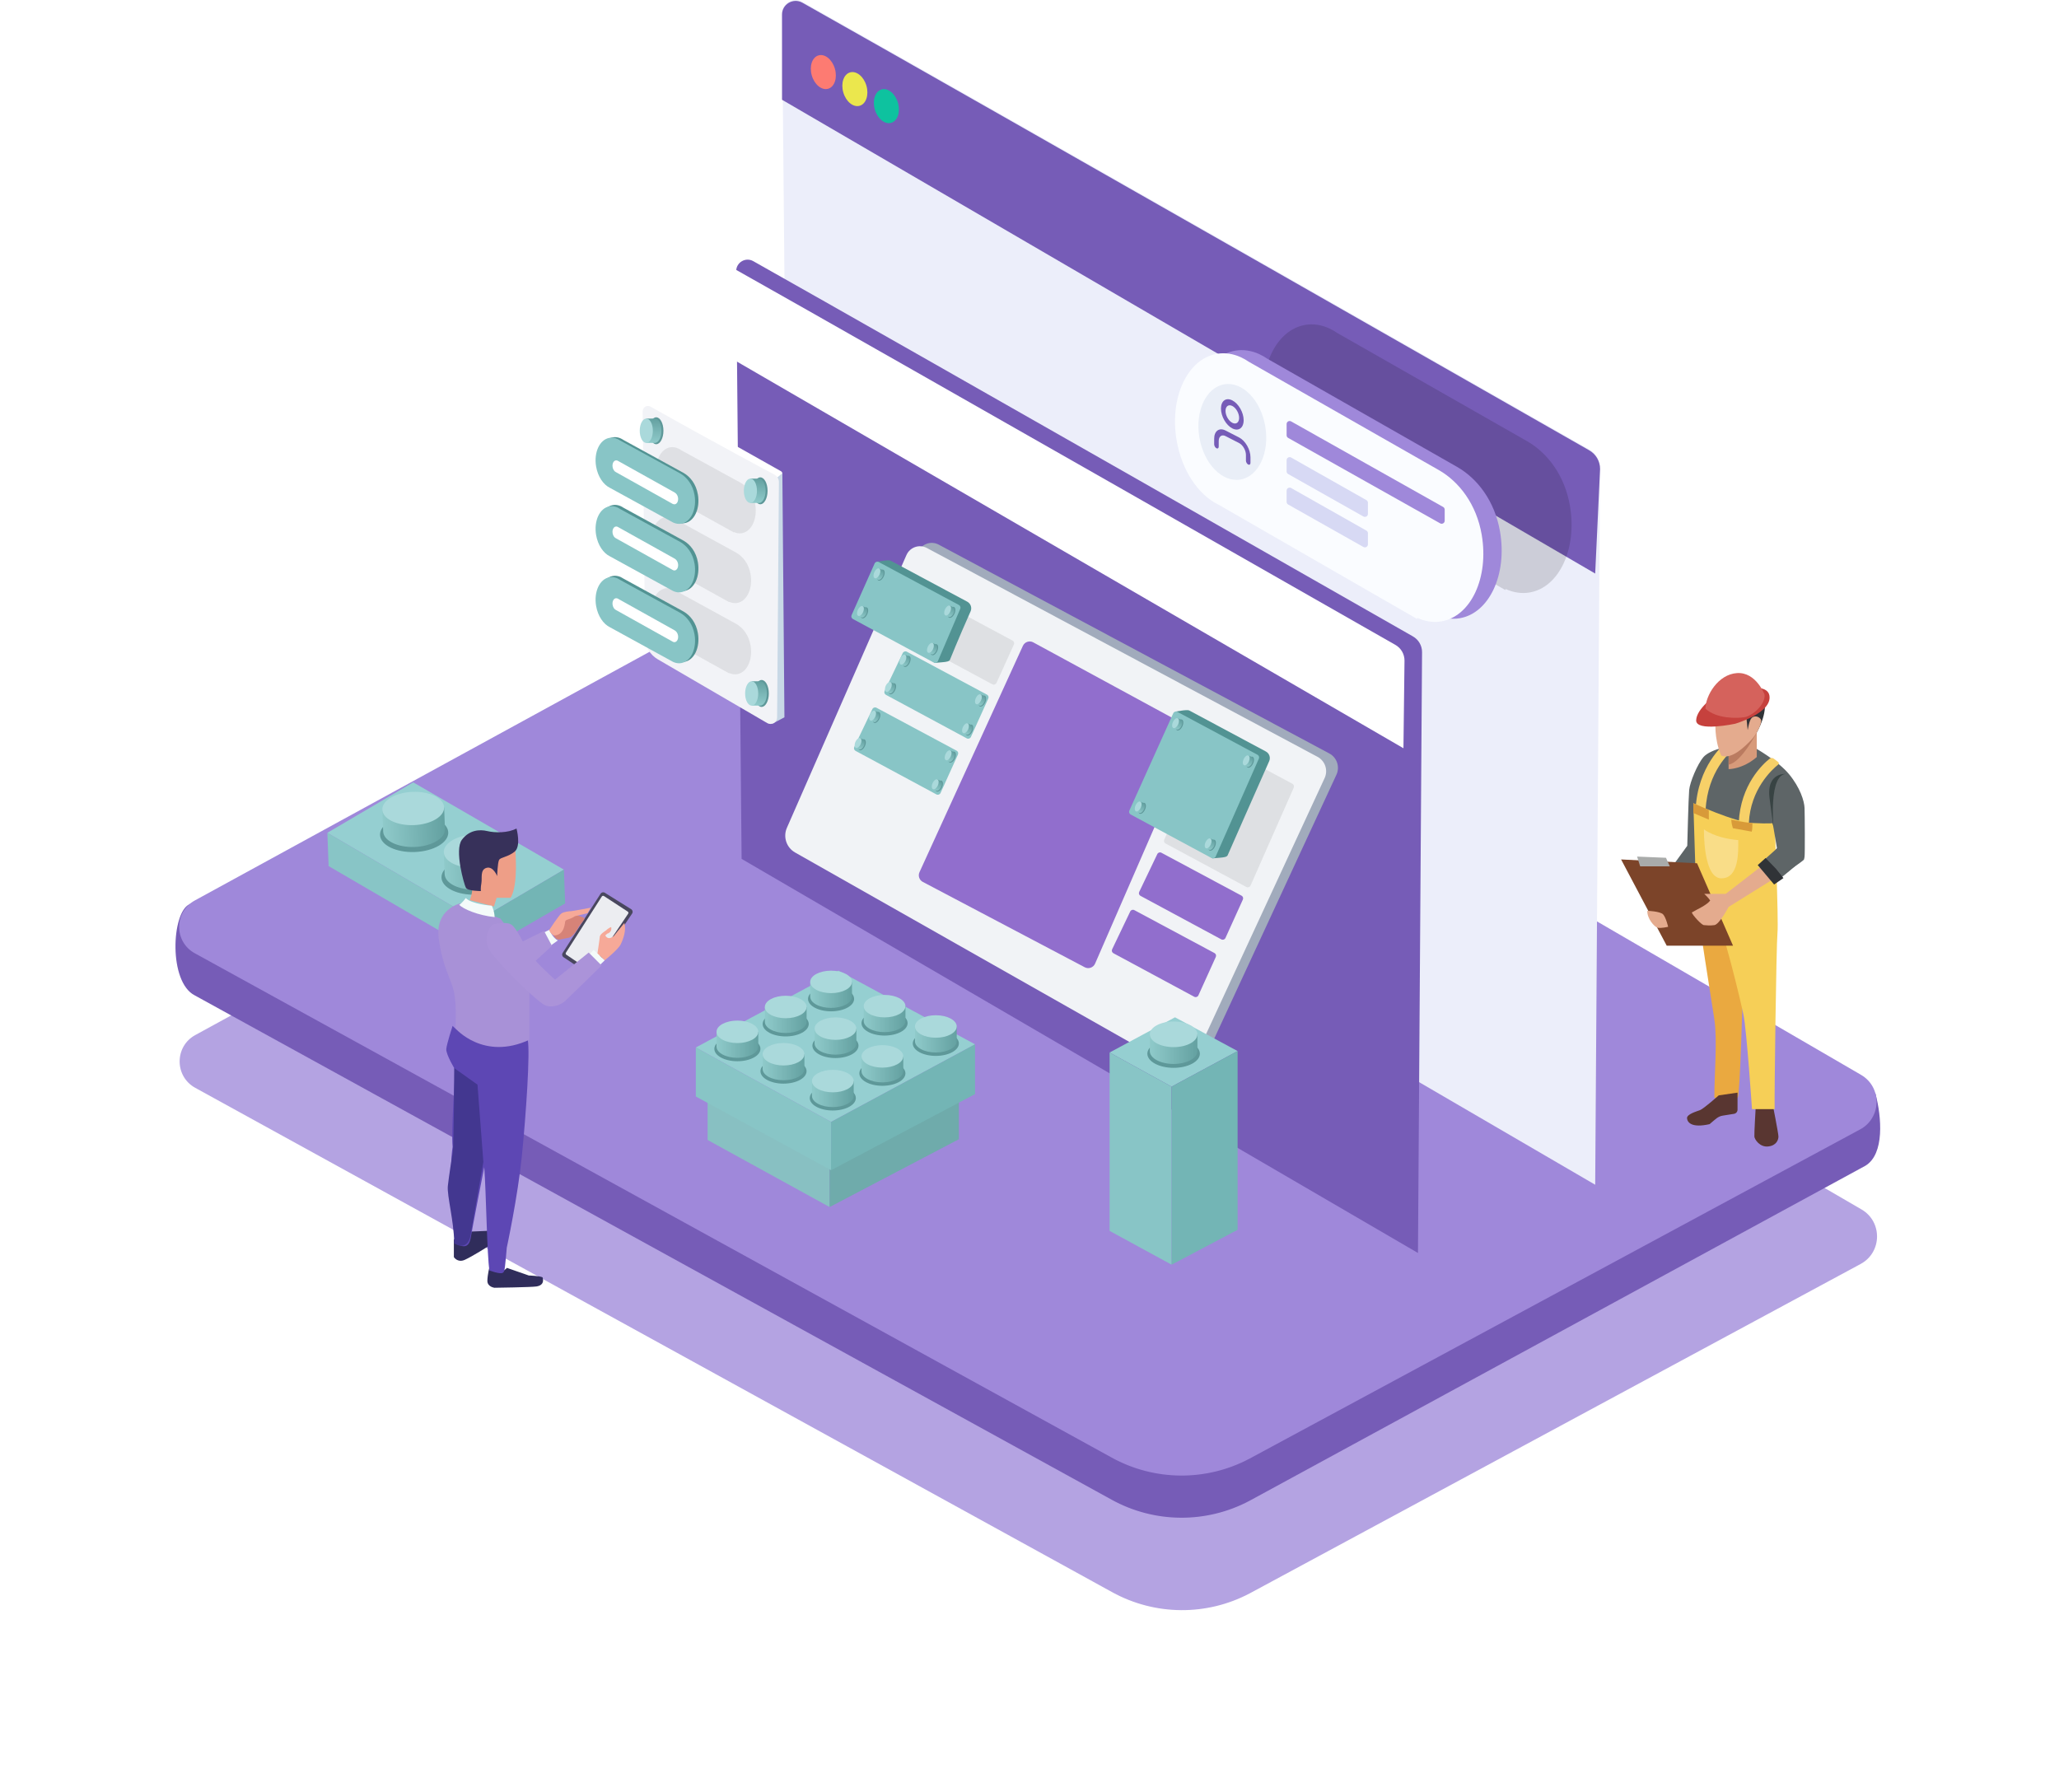 <svg width="494" height="430" viewBox="0 0 494 430" fill="none" xmlns="http://www.w3.org/2000/svg">
<g filter="url(#filter0_f_3176_5423)">
<path d="M46.839 261.014L266.863 382.044C277.133 387.691 289.558 387.78 299.906 382.282L446.363 303.305C451.558 300.542 451.699 293.146 446.611 290.19L215.728 156L46.884 248.337C41.858 251.055 41.834 258.261 46.839 261.014Z" fill="#9F88DA" fill-opacity="0.77"/>
</g>
<path d="M46.725 238.836L266.749 359.866C277.019 365.513 289.444 365.603 299.792 360.104L447.563 279.706C452.182 276.902 451.44 268.026 449.998 262.524C449.464 260.478 448.591 269.226 446.497 268.012L215.614 133.819L45.404 217.001C41.151 219.026 40.412 235.635 46.728 238.836H46.725Z" fill="#765CB7"/>
<path d="M46.724 228.722L266.748 349.752C277.017 355.399 289.442 355.488 299.791 349.99L446.247 271.013C451.442 268.25 451.584 260.854 446.496 257.898L215.612 123.708L46.769 216.045C41.743 218.763 41.718 225.969 46.724 228.722Z" fill="#9F88DA"/>
<path d="M381.257 107.806C381.257 107.806 235.984 24.907 192.506 0.426C190.309 -0.809 187.601 0.791 187.625 3.313L189.177 171.488L382.723 284.27L383.893 112.335C383.906 110.459 382.896 108.72 381.257 107.806Z" fill="#ECEEFA"/>
<path d="M381.257 108.027C381.257 108.027 235.984 25.128 192.506 0.646C190.309 -0.589 187.601 1.012 187.625 3.534V23.934L382.723 137.62L383.893 112.559C383.906 110.683 382.896 108.944 381.257 108.03V108.027Z" fill="#765CB7"/>
<path d="M198.69 21.298C200.222 20.857 200.948 18.707 200.311 16.495C199.675 14.284 197.916 12.848 196.384 13.29C194.852 13.731 194.125 15.881 194.762 18.093C195.399 20.304 197.157 21.74 198.69 21.298Z" fill="#FD7B72"/>
<path d="M206.254 25.381C207.786 24.939 208.512 22.789 207.876 20.577C207.239 18.366 205.481 16.93 203.948 17.372C202.416 17.813 201.69 19.963 202.327 22.175C202.963 24.386 204.722 25.822 206.254 25.381Z" fill="#EBE74D"/>
<path d="M213.815 29.47C215.347 29.029 216.073 26.879 215.436 24.667C214.8 22.456 213.041 21.02 211.509 21.462C209.977 21.903 209.25 24.053 209.887 26.265C210.524 28.476 212.282 29.911 213.815 29.47Z" fill="#0EC29F"/>
<path d="M338.975 152.691C338.975 152.691 217.173 83.187 180.722 62.659C178.88 61.62 176.61 62.966 176.627 65.08L177.928 206.083L340.203 300.645L341.183 156.489C341.193 154.916 340.348 153.46 338.972 152.691H338.975Z" fill="#765CB7"/>
<path d="M334.761 154.723C334.761 154.723 212.962 85.219 176.511 64.691C174.669 63.652 172.399 64.998 172.416 67.112V84.215L336.717 179.536L336.972 158.521C336.982 156.948 336.137 155.492 334.761 154.723Z" fill="white"/>
<path d="M154.752 97.63C155.756 96.488 157.425 96.205 158.75 96.95L187.364 113.059C187.771 113.29 187.826 113.853 187.471 114.16L185.874 115.529L154.752 97.63Z" fill="white"/>
<path d="M187.706 113.532L188.203 172.105L185.315 173.647L183.656 116.968L187.706 113.532Z" fill="#C8D8E6"/>
<path d="M185.863 113.918C185.863 113.918 172.873 107.026 156.08 97.571C155.232 97.095 154.186 97.712 154.193 98.685L154.756 152.95C154.776 155.109 155.935 157.099 157.802 158.189L184.07 173.495C185.118 174.106 186.436 173.357 186.446 172.143L186.878 115.671C186.881 114.946 186.491 114.274 185.86 113.922L185.863 113.918Z" fill="#F2F3F7"/>
<path d="M220.312 132.37L191.625 197.828C190.67 200.012 191.519 202.564 193.592 203.74L283.645 254.78C285.818 256.011 288.578 255.125 289.63 252.858L320.641 185.889C321.514 184.006 320.765 181.767 318.934 180.787L225.21 130.676C223.396 129.707 221.14 130.486 220.315 132.37H220.312Z" fill="#A1ABBC"/>
<path d="M217.478 133.177L188.791 198.635C187.836 200.819 188.685 203.371 190.758 204.548L280.811 255.587C282.984 256.818 285.744 255.932 286.796 253.665L317.807 186.696C318.68 184.813 317.931 182.574 316.1 181.594L222.376 131.483C220.562 130.514 218.306 131.294 217.481 133.177H217.478Z" fill="#F1F3F6"/>
<path d="M247.91 154.133L285.589 174.599C286.41 175.044 286.751 176.041 286.379 176.897L262.736 231.213C262.318 232.172 261.173 232.575 260.249 232.085L221.404 211.609C220.558 211.164 220.21 210.136 220.607 209.27L245.416 154.964C245.85 154.016 246.996 153.633 247.91 154.13V154.133Z" fill="#916ECD"/>
<path d="M217.572 156.375L236.803 166.675C237.134 166.855 237.272 167.258 237.117 167.603L232.94 176.827C232.767 177.207 232.312 177.358 231.946 177.162L212.55 166.717C212.212 166.534 212.077 166.12 212.243 165.775L216.586 156.696C216.761 156.327 217.21 156.182 217.572 156.371V156.375Z" fill="#88C5C6"/>
<path d="M210.287 169.821L229.518 180.121C229.849 180.301 229.987 180.704 229.832 181.049L225.655 190.273C225.482 190.653 225.027 190.805 224.661 190.608L205.264 180.163C204.926 179.98 204.792 179.566 204.957 179.221L209.3 170.142C209.476 169.773 209.925 169.628 210.287 169.818V169.821Z" fill="#88C5C6"/>
<path d="M278.648 204.61L297.879 214.91C298.21 215.089 298.348 215.493 298.193 215.838L294.016 225.062C293.843 225.441 293.388 225.593 293.022 225.397L273.626 214.951C273.288 214.769 273.153 214.355 273.319 214.01L277.662 204.931C277.838 204.561 278.286 204.417 278.648 204.606V204.61Z" fill="#916ECD"/>
<path d="M272.154 218.38L291.385 228.681C291.716 228.86 291.854 229.264 291.699 229.608L287.522 238.833C287.349 239.212 286.894 239.364 286.528 239.167L267.132 228.722C266.794 228.539 266.659 228.125 266.825 227.78L271.168 218.701C271.343 218.332 271.792 218.187 272.154 218.377V218.38Z" fill="#916ECD"/>
<path d="M99.135 187.714L78.541 199.826L114.513 220.895L135.289 208.663L99.135 187.714Z" fill="#95CFD1"/>
<path d="M78.541 199.826L114.513 220.895L114.809 228.774L78.841 207.811L78.541 199.826Z" fill="#88C5C6"/>
<path d="M135.29 208.663L114.514 220.895L114.81 228.774L135.597 216.763L135.29 208.663Z" fill="#73B5B5"/>
<path d="M99.527 204.435C104.047 204.264 107.636 202.154 107.545 199.721C107.453 197.288 103.715 195.454 99.195 195.624C94.675 195.794 91.086 197.905 91.178 200.338C91.27 202.771 95.008 204.605 99.527 204.435Z" fill="#5E9899"/>
<path d="M91.738 194.272L91.935 199.512C92.018 201.716 95.402 203.379 99.496 203.223C103.587 203.068 106.84 201.157 106.754 198.953L106.557 193.713L91.738 194.272Z" fill="url(#paint0_linear_3176_5423)"/>
<path d="M99.292 197.983C103.385 197.829 106.636 195.917 106.553 193.712C106.47 191.507 103.084 189.845 98.991 190C94.898 190.154 91.647 192.066 91.731 194.271C91.814 196.476 95.199 198.138 99.292 197.983Z" fill="#AAD9DB"/>
<path d="M114.273 214.672C118.793 214.502 122.382 212.391 122.291 209.958C122.199 207.525 118.461 205.691 113.941 205.862C109.422 206.032 105.832 208.143 105.924 210.576C106.016 213.009 109.754 214.843 114.273 214.672Z" fill="#5E9899"/>
<path d="M106.484 204.51L106.681 209.75C106.764 211.954 110.148 213.617 114.242 213.462C118.337 213.307 121.586 211.395 121.5 209.191L121.304 203.951L106.484 204.51Z" fill="url(#paint1_linear_3176_5423)"/>
<path d="M114.037 208.224C118.13 208.07 121.38 206.157 121.297 203.953C121.214 201.748 117.829 200.086 113.735 200.241C109.642 200.395 106.392 202.307 106.475 204.512C106.558 206.717 109.943 208.379 114.037 208.224Z" fill="#AAD9DB"/>
<path d="M224.471 145.755C224.795 145.045 224.748 144.327 224.365 144.152C223.982 143.977 223.409 144.411 223.084 145.122C222.759 145.832 222.807 146.55 223.189 146.725C223.572 146.9 224.146 146.466 224.471 145.755Z" fill="#5E9899"/>
<path d="M222.289 146.154L223.114 146.53C223.458 146.689 223.979 146.296 224.273 145.654C224.566 145.012 224.524 144.364 224.176 144.205L223.352 143.829L222.289 146.158V146.154Z" fill="url(#paint2_linear_3176_5423)"/>
<path d="M223.459 145.288C223.753 144.645 223.71 143.996 223.363 143.837C223.017 143.679 222.498 144.072 222.204 144.715C221.91 145.358 221.953 146.007 222.299 146.165C222.646 146.324 223.165 145.931 223.459 145.288Z" fill="#AAD9DB"/>
<path d="M220.971 152.317C221.295 151.606 221.248 150.888 220.865 150.713C220.482 150.538 219.909 150.972 219.584 151.683C219.259 152.393 219.307 153.111 219.689 153.286C220.072 153.461 220.646 153.027 220.971 152.317Z" fill="#5E9899"/>
<path d="M218.797 152.715L219.621 153.091C219.966 153.25 220.487 152.857 220.78 152.215C221.074 151.573 221.032 150.925 220.684 150.766L219.859 150.39L218.797 152.719V152.715Z" fill="url(#paint3_linear_3176_5423)"/>
<path d="M219.961 151.851C220.255 151.208 220.212 150.559 219.865 150.4C219.519 150.242 219 150.635 218.706 151.277C218.412 151.92 218.455 152.57 218.801 152.728C219.148 152.887 219.667 152.494 219.961 151.851Z" fill="#AAD9DB"/>
<path d="M218.266 159.018C218.59 158.307 218.543 157.589 218.16 157.414C217.777 157.239 217.204 157.673 216.879 158.384C216.554 159.094 216.601 159.812 216.984 159.987C217.367 160.162 217.941 159.728 218.266 159.018Z" fill="#5E9899"/>
<path d="M216.09 159.418L216.914 159.794C217.259 159.952 217.78 159.559 218.073 158.917C218.367 158.276 218.325 157.627 217.977 157.469L217.152 157.093L216.09 159.421V159.418Z" fill="url(#paint4_linear_3176_5423)"/>
<path d="M217.256 158.557C217.549 157.914 217.507 157.264 217.16 157.106C216.814 156.948 216.294 157.34 216.001 157.983C215.707 158.626 215.75 159.276 216.096 159.434C216.443 159.592 216.962 159.2 217.256 158.557Z" fill="#AAD9DB"/>
<path d="M236.379 168.534C236.704 167.824 236.656 167.106 236.273 166.931C235.89 166.756 235.317 167.19 234.992 167.9C234.667 168.611 234.715 169.329 235.098 169.504C235.481 169.679 236.054 169.245 236.379 168.534Z" fill="#5E9899"/>
<path d="M234.205 168.931L235.029 169.307C235.374 169.466 235.895 169.073 236.189 168.431C236.482 167.79 236.44 167.141 236.092 166.982L235.268 166.606L234.205 168.935V168.931Z" fill="url(#paint5_linear_3176_5423)"/>
<path d="M235.369 168.072C235.663 167.429 235.62 166.78 235.273 166.621C234.927 166.463 234.408 166.856 234.114 167.499C233.82 168.141 233.863 168.791 234.21 168.949C234.556 169.108 235.075 168.715 235.369 168.072Z" fill="#AAD9DB"/>
<path d="M214.781 165.578C215.106 164.868 215.059 164.15 214.676 163.975C214.293 163.8 213.719 164.234 213.394 164.944C213.07 165.655 213.117 166.373 213.5 166.548C213.883 166.723 214.457 166.289 214.781 165.578Z" fill="#5E9899"/>
<path d="M212.602 165.975L213.426 166.351C213.771 166.51 214.292 166.116 214.585 165.475C214.878 164.833 214.837 164.185 214.488 164.026L213.664 163.65L212.602 165.978V165.975Z" fill="url(#paint6_linear_3176_5423)"/>
<path d="M213.763 165.116C214.057 164.473 214.014 163.823 213.668 163.665C213.321 163.507 212.802 163.899 212.508 164.542C212.215 165.185 212.257 165.835 212.604 165.993C212.951 166.151 213.47 165.759 213.763 165.116Z" fill="#AAD9DB"/>
<path d="M233.281 175.491C233.606 174.781 233.559 174.063 233.176 173.888C232.793 173.713 232.219 174.147 231.894 174.858C231.57 175.568 231.617 176.286 232 176.461C232.383 176.636 232.957 176.202 233.281 175.491Z" fill="#5E9899"/>
<path d="M231.107 175.886L231.932 176.262C232.277 176.421 232.798 176.027 233.091 175.386C233.384 174.744 233.343 174.096 232.994 173.937L232.17 173.561L231.107 175.889V175.886Z" fill="url(#paint7_linear_3176_5423)"/>
<path d="M232.271 175.026C232.565 174.383 232.522 173.733 232.176 173.575C231.829 173.417 231.31 173.809 231.016 174.452C230.723 175.095 230.765 175.745 231.112 175.903C231.458 176.061 231.977 175.669 232.271 175.026Z" fill="#AAD9DB"/>
<path d="M210.998 172.467C211.323 171.757 211.275 171.039 210.893 170.864C210.51 170.689 209.936 171.123 209.611 171.833C209.287 172.544 209.334 173.261 209.717 173.436C210.1 173.611 210.673 173.177 210.998 172.467Z" fill="#5E9899"/>
<path d="M208.822 172.864L209.647 173.24C209.992 173.399 210.513 173.006 210.806 172.364C211.099 171.722 211.058 171.074 210.709 170.915L209.885 170.539L208.822 172.868V172.864Z" fill="url(#paint8_linear_3176_5423)"/>
<path d="M209.986 172.002C210.28 171.359 210.237 170.709 209.891 170.551C209.544 170.393 209.025 170.785 208.731 171.428C208.437 172.071 208.48 172.721 208.827 172.879C209.173 173.037 209.692 172.645 209.986 172.002Z" fill="#AAD9DB"/>
<path d="M229.119 181.982C229.444 181.271 229.397 180.554 229.014 180.379C228.631 180.204 228.057 180.638 227.732 181.348C227.408 182.059 227.455 182.776 227.838 182.951C228.221 183.126 228.794 182.692 229.119 181.982Z" fill="#5E9899"/>
<path d="M226.936 182.381L227.76 182.757C228.105 182.916 228.626 182.523 228.919 181.881C229.212 181.239 229.171 180.591 228.822 180.432L227.998 180.056L226.936 182.385V182.381Z" fill="url(#paint9_linear_3176_5423)"/>
<path d="M228.101 181.517C228.395 180.874 228.352 180.225 228.006 180.066C227.659 179.908 227.14 180.301 226.846 180.943C226.553 181.586 226.595 182.236 226.942 182.394C227.288 182.553 227.808 182.16 228.101 181.517Z" fill="#AAD9DB"/>
<path d="M207.514 179.023C207.838 178.313 207.791 177.595 207.408 177.42C207.025 177.245 206.452 177.679 206.127 178.389C205.802 179.1 205.85 179.818 206.232 179.993C206.615 180.168 207.189 179.734 207.514 179.023Z" fill="#5E9899"/>
<path d="M205.328 179.425L206.153 179.801C206.498 179.96 207.018 179.567 207.312 178.925C207.605 178.283 207.563 177.635 207.215 177.476L206.391 177.1L205.328 179.429V179.425Z" fill="url(#paint10_linear_3176_5423)"/>
<path d="M206.494 178.561C206.788 177.918 206.745 177.269 206.398 177.11C206.052 176.952 205.533 177.345 205.239 177.987C204.945 178.63 204.988 179.28 205.335 179.438C205.681 179.596 206.2 179.204 206.494 178.561Z" fill="#AAD9DB"/>
<path d="M226.012 188.936C226.336 188.226 226.289 187.508 225.906 187.333C225.523 187.158 224.95 187.592 224.625 188.303C224.3 189.013 224.348 189.731 224.73 189.906C225.113 190.081 225.687 189.647 226.012 188.936Z" fill="#5E9899"/>
<path d="M223.838 189.336L224.662 189.712C225.007 189.87 225.528 189.477 225.821 188.836C226.115 188.194 226.073 187.545 225.725 187.387L224.9 187.011L223.838 189.339V189.336Z" fill="url(#paint11_linear_3176_5423)"/>
<path d="M225.004 188.474C225.297 187.831 225.255 187.182 224.908 187.023C224.562 186.865 224.043 187.258 223.749 187.901C223.455 188.544 223.498 189.193 223.844 189.351C224.191 189.51 224.71 189.117 225.004 188.474Z" fill="#AAD9DB"/>
<path d="M281.911 244.093L266.219 252.544L281.093 260.73L296.926 252.196L281.911 244.093Z" fill="#95CFD1"/>
<path d="M266.219 252.544L281.093 260.73V303.449L266.219 295.343V252.544Z" fill="#88C5C6"/>
<path d="M296.931 252.196L281.098 260.73V303.449L296.931 295.081V252.196Z" fill="#73B5B5"/>
<path d="M169.773 263.476V273.528L199.043 289.623V279.365L169.773 263.476Z" fill="#88C0C2"/>
<path d="M230.054 262.517V273.352L199.043 289.623V276.933L230.054 262.517Z" fill="#6FABAB"/>
<path d="M201.18 232.903L166.943 251.337L199.393 269.195L233.937 250.575L201.18 232.903Z" fill="#95CFD1"/>
<path d="M166.943 251.337L199.393 269.195V280.779L166.943 263.096V251.337Z" fill="#88C5C6"/>
<path d="M233.94 250.575L199.396 269.195V280.779L233.94 262.517V250.575Z" fill="#73B5B5"/>
<path d="M199.807 266.456C202.861 266.456 205.337 265.122 205.337 263.476C205.337 261.83 202.861 260.495 199.807 260.495C196.753 260.495 194.277 261.83 194.277 263.476C194.277 265.122 196.753 266.456 199.807 266.456Z" fill="#5E9899"/>
<path d="M194.803 259.399V262.941C194.803 264.432 197.045 265.639 199.811 265.639C202.578 265.639 204.82 264.432 204.82 262.941V259.399H194.803Z" fill="url(#paint12_linear_3176_5423)"/>
<path d="M199.811 262.096C202.578 262.096 204.82 260.888 204.82 259.398C204.82 257.909 202.578 256.701 199.811 256.701C197.045 256.701 194.803 257.909 194.803 259.398C194.803 260.888 197.045 262.096 199.811 262.096Z" fill="#AAD9DB"/>
<path d="M187.981 260.013C191.035 260.013 193.51 258.678 193.51 257.032C193.51 255.386 191.035 254.052 187.981 254.052C184.927 254.052 182.451 255.386 182.451 257.032C182.451 258.678 184.927 260.013 187.981 260.013Z" fill="#5E9899"/>
<path d="M182.977 252.955V256.498C182.977 257.988 185.219 259.195 187.985 259.195C190.752 259.195 192.994 257.988 192.994 256.498V252.955H182.977Z" fill="url(#paint13_linear_3176_5423)"/>
<path d="M187.985 255.652C190.752 255.652 192.994 254.445 192.994 252.955C192.994 251.465 190.752 250.257 187.985 250.257C185.219 250.257 182.977 251.465 182.977 252.955C182.977 254.445 185.219 255.652 187.985 255.652Z" fill="#AAD9DB"/>
<path d="M176.916 254.638C179.97 254.638 182.446 253.304 182.446 251.658C182.446 250.012 179.97 248.677 176.916 248.677C173.862 248.677 171.387 250.012 171.387 251.658C171.387 253.304 173.862 254.638 176.916 254.638Z" fill="#5E9899"/>
<path d="M171.91 247.577V251.12C171.91 252.61 174.152 253.817 176.919 253.817C179.685 253.817 181.928 252.61 181.928 251.12V247.577H171.91Z" fill="url(#paint14_linear_3176_5423)"/>
<path d="M176.919 250.275C179.685 250.275 181.928 249.067 181.928 247.577C181.928 246.087 179.685 244.88 176.919 244.88C174.153 244.88 171.91 246.087 171.91 247.577C171.91 249.067 174.153 250.275 176.919 250.275Z" fill="#AAD9DB"/>
<path d="M188.506 248.681C191.56 248.681 194.036 247.346 194.036 245.7C194.036 244.054 191.56 242.72 188.506 242.72C185.452 242.72 182.977 244.054 182.977 245.7C182.977 247.346 185.452 248.681 188.506 248.681Z" fill="#5E9899"/>
<path d="M183.504 241.62V245.162C183.504 246.652 185.746 247.86 188.513 247.86C191.279 247.86 193.521 246.652 193.521 245.162V241.62H183.504Z" fill="url(#paint15_linear_3176_5423)"/>
<path d="M188.513 244.317C191.279 244.317 193.521 243.109 193.521 241.62C193.521 240.13 191.279 238.922 188.513 238.922C185.746 238.922 183.504 240.13 183.504 241.62C183.504 243.109 185.746 244.317 188.513 244.317Z" fill="#AAD9DB"/>
<path d="M199.391 242.661C202.445 242.661 204.92 241.327 204.92 239.681C204.92 238.035 202.445 236.701 199.391 236.701C196.337 236.701 193.861 238.035 193.861 239.681C193.861 241.327 196.337 242.661 199.391 242.661Z" fill="#5E9899"/>
<path d="M194.389 235.6V239.143C194.389 240.633 196.631 241.841 199.397 241.841C202.164 241.841 204.406 240.633 204.406 239.143V235.6H194.389Z" fill="url(#paint16_linear_3176_5423)"/>
<path d="M199.397 238.298C202.164 238.298 204.406 237.09 204.406 235.6C204.406 234.111 202.164 232.903 199.397 232.903C196.631 232.903 194.389 234.111 194.389 235.6C194.389 237.09 196.631 238.298 199.397 238.298Z" fill="#AAD9DB"/>
<path d="M212.223 248.477C215.277 248.477 217.753 247.143 217.753 245.497C217.753 243.851 215.277 242.517 212.223 242.517C209.169 242.517 206.693 243.851 206.693 245.497C206.693 247.143 209.169 248.477 212.223 248.477Z" fill="#5E9899"/>
<path d="M207.219 241.42V244.963C207.219 246.453 209.461 247.66 212.227 247.66C214.994 247.66 217.236 246.453 217.236 244.963V241.42H207.219Z" fill="url(#paint17_linear_3176_5423)"/>
<path d="M212.227 244.117C214.994 244.117 217.236 242.91 217.236 241.42C217.236 239.93 214.994 238.722 212.227 238.722C209.461 238.722 207.219 239.93 207.219 241.42C207.219 242.91 209.461 244.117 212.227 244.117Z" fill="#AAD9DB"/>
<path d="M224.526 253.355C227.58 253.355 230.055 252.02 230.055 250.374C230.055 248.728 227.58 247.394 224.526 247.394C221.472 247.394 218.996 248.728 218.996 250.374C218.996 252.02 221.472 253.355 224.526 253.355Z" fill="#5E9899"/>
<path d="M219.521 246.297V249.84C219.521 251.33 221.764 252.538 224.53 252.538C227.297 252.538 229.539 251.33 229.539 249.84V246.297H219.521Z" fill="url(#paint18_linear_3176_5423)"/>
<path d="M224.53 248.995C227.296 248.995 229.539 247.787 229.539 246.297C229.539 244.807 227.296 243.6 224.53 243.6C221.764 243.6 219.521 244.807 219.521 246.297C219.521 247.787 221.764 248.995 224.53 248.995Z" fill="#AAD9DB"/>
<path d="M211.703 260.53C214.757 260.53 217.233 259.196 217.233 257.55C217.233 255.904 214.757 254.569 211.703 254.569C208.65 254.569 206.174 255.904 206.174 257.55C206.174 259.196 208.65 260.53 211.703 260.53Z" fill="#5E9899"/>
<path d="M206.699 253.473V257.015C206.699 258.506 208.941 259.713 211.708 259.713C214.474 259.713 216.717 258.506 216.717 257.015V253.473H206.699Z" fill="url(#paint19_linear_3176_5423)"/>
<path d="M211.708 256.17C214.474 256.17 216.717 254.962 216.717 253.472C216.717 251.983 214.474 250.775 211.708 250.775C208.942 250.775 206.699 251.983 206.699 253.472C206.699 254.962 208.942 256.17 211.708 256.17Z" fill="#AAD9DB"/>
<path d="M200.444 253.872C203.498 253.872 205.973 252.538 205.973 250.892C205.973 249.246 203.498 247.912 200.444 247.912C197.39 247.912 194.914 249.246 194.914 250.892C194.914 252.538 197.39 253.872 200.444 253.872Z" fill="#5E9899"/>
<path d="M195.439 246.815V250.358C195.439 251.848 197.682 253.055 200.448 253.055C203.215 253.055 205.457 251.848 205.457 250.358V246.815H195.439Z" fill="url(#paint20_linear_3176_5423)"/>
<path d="M200.448 249.512C203.214 249.512 205.457 248.305 205.457 246.815C205.457 245.325 203.214 244.117 200.448 244.117C197.682 244.117 195.439 245.325 195.439 246.815C195.439 248.305 197.682 249.512 200.448 249.512Z" fill="#AAD9DB"/>
<path opacity="0.14" d="M376.676 121.432C375.413 113.991 371.212 108.641 366.417 105.878L320.811 79.879C320.197 79.458 319.569 79.099 318.924 78.802L318.838 78.751V78.761C317.009 77.937 315.074 77.63 313.146 77.957C306.057 79.161 301.721 88.444 303.463 98.689C304.708 106.012 308.72 111.845 313.494 114.139L361.184 141.587L361.222 141.322C363.074 142.17 365.034 142.491 366.989 142.16C374.078 140.956 378.414 131.673 376.672 121.428L376.676 121.432Z" fill="black"/>
<path d="M281.574 256.218C285.053 256.218 287.873 254.699 287.873 252.824C287.873 250.949 285.053 249.43 281.574 249.43C278.095 249.43 275.275 250.949 275.275 252.824C275.275 254.699 278.095 256.218 281.574 256.218Z" fill="#5E9899"/>
<path d="M275.869 248.178V252.214C275.869 253.911 278.422 255.287 281.575 255.287C284.728 255.287 287.28 253.911 287.28 252.214V248.178H275.869Z" fill="url(#paint21_linear_3176_5423)"/>
<path d="M281.575 251.251C284.726 251.251 287.28 249.875 287.28 248.178C287.28 246.48 284.726 245.104 281.575 245.104C278.424 245.104 275.869 246.48 275.869 248.178C275.869 249.875 278.424 251.251 281.575 251.251Z" fill="#AAD9DB"/>
<path d="M121.624 304.218L126.874 306.047C126.874 306.047 129.457 306.126 130.175 306.485C130.572 307.796 129.937 308.472 128.743 308.672C127.55 308.872 118.643 308.989 118.643 308.989C118.643 308.989 116.894 308.789 116.932 307.278C116.97 305.767 117.45 303.939 117.45 303.939C117.45 303.939 118.326 305.291 119.516 305.291C120.706 305.291 121.624 304.218 121.624 304.218Z" fill="#302D5B"/>
<path d="M108.891 297.26V301.624C108.891 301.624 109.763 303.049 111.474 302.304C113.185 301.559 117.414 298.875 117.414 298.875V295.318L112.785 295.518C112.785 295.518 112.482 298.002 110.94 298.037C109.398 298.071 108.894 297.264 108.894 297.264L108.891 297.26Z" fill="#302D5B"/>
<path d="M108.593 246.142C108.593 246.142 107.207 250.364 107.076 251.682C106.945 253 109.252 256.76 109.252 256.76C109.252 256.76 108.197 271.206 108.593 275.163C107.804 280.044 108.262 291.983 109.252 298.251C112.288 300.231 112.816 297.988 113.012 296.602C113.209 295.215 115.913 281.365 116.179 280.044C116.641 285.981 116.838 301.483 117.431 304.846C120.663 305.967 120.794 305.439 120.995 304.846C121.195 304.253 121.588 299.372 121.588 299.372C121.588 299.372 124.227 287.167 125.217 277.274C126.207 267.381 127.217 252.569 126.614 249.454C119.611 250.099 111.036 249.109 108.597 246.139L108.593 246.142Z" fill="#5D47B4"/>
<path d="M108.973 256.277L114.561 260.254L115.969 278.795L112.867 296.574C112.867 296.574 112.274 300.3 108.973 298.351C108.973 293.27 107.196 286.836 107.448 284.553C107.7 282.269 108.38 277.864 108.635 276.426C108.89 274.987 108.973 256.277 108.973 256.277Z" fill="#433790"/>
<path d="M123.618 203.889C123.618 203.889 124.435 212.189 122.517 215.417H119.147L118.509 217.511L112.728 215.986C112.728 215.986 113.473 214.282 113.4 211.657C113.328 209.032 112.728 206.373 112.728 206.373C112.728 206.373 112.407 202.15 116.167 201.229C119.927 200.308 123.014 201.122 123.614 203.889H123.618Z" fill="#EE9E87"/>
<path d="M123.919 198.791C123.919 198.791 125.082 203.033 123.471 204.348C121.86 205.662 120.111 205.669 119.745 206.328C119.38 206.987 119.276 210.215 119.276 210.215C119.276 210.215 118.355 207.79 116.744 208.228C115.133 208.667 115.72 210.716 115.499 211.888C115.278 213.061 115.371 213.806 115.371 213.806C115.371 213.806 112.218 213.817 111.78 213.013C111.342 212.209 108.983 203.944 110.814 201.498C112.587 199.132 115.078 198.973 116.91 199.411C118.738 199.85 121.877 199.898 123.916 198.791H123.919Z" fill="#37315A"/>
<path d="M110.33 216.783C110.33 216.783 104.29 218.218 105.27 225.241C106.249 232.265 108.14 234.603 108.895 237.925C109.65 241.247 109.271 246.76 109.271 246.76C109.271 246.76 115.991 254.614 127.015 249.478V229.695L120.068 220.409L110.327 216.783H110.33Z" fill="#A891D7"/>
<path d="M138.118 219.336C138.118 219.336 139.087 221.644 138.787 222.447C138.487 223.251 137.383 224.79 136.514 224.99C135.969 225.117 134.972 225.307 134.306 225.435C133.896 225.511 133.478 225.348 133.226 225.017L131.795 223.12L135.707 219.343H138.114L138.118 219.336Z" fill="#D68378"/>
<path d="M145.099 214.207L151.443 218.163C151.795 218.381 151.895 218.85 151.664 219.191L142.14 233.424C141.916 233.759 141.46 233.852 141.126 233.627L135.192 229.671C134.861 229.45 134.768 229.002 134.982 228.667L144.096 214.434C144.313 214.096 144.761 213.996 145.099 214.207Z" fill="#49475E"/>
<path d="M144.899 215L150.604 218.726C150.777 218.836 150.822 219.067 150.708 219.24L141.736 232.568C141.622 232.737 141.394 232.782 141.225 232.669L135.882 229.088C135.716 228.978 135.668 228.753 135.778 228.584L144.388 215.11C144.499 214.938 144.726 214.89 144.899 215Z" fill="#ECEDF1"/>
<path d="M111.752 215.469C111.752 215.469 110.952 216.611 110.176 217.114C111.18 218.142 114.674 219.626 118.672 220.06C118.627 218.529 117.985 217.318 117.985 217.318C117.985 217.318 113.122 216.976 111.749 215.469H111.752Z" fill="#F4FBFA"/>
<path d="M145.307 223.313C145.307 223.313 143.938 224.148 143.903 224.752C143.869 225.355 143.334 228.798 143.334 228.798L145.073 230.436C145.073 230.436 148.315 227.829 148.919 226.59C149.522 225.352 150.323 223.179 149.788 221.475C148.884 222.544 147.28 224.586 147.28 224.586C147.28 224.586 146.445 225.29 145.876 225.055C145.307 224.821 145.242 224.421 145.242 224.421L145.711 224.02C145.711 224.02 146.89 223.751 146.652 222.447C146.014 222.613 145.311 223.317 145.311 223.317L145.307 223.313Z" fill="#F6A998"/>
<path d="M130.289 223.834L131.8 223.113C131.8 223.113 132.607 225.1 133.839 225.645C132.607 226.515 132.066 226.949 132.066 226.949L130.293 223.838L130.289 223.834Z" fill="#F4FBFA"/>
<path d="M124.75 226.225L130.525 223.362L132.429 226.949L127.758 231.223L124.75 226.225Z" fill="#AB93D9"/>
<path d="M143.617 231.837L145.076 230.437L142.423 227.925L141.119 229.34L143.617 231.837Z" fill="#F4FBFA"/>
<path d="M118.215 221.844C118.215 221.844 114.817 224.938 118.215 229.091C121.613 233.244 129.316 240.795 131.051 241.323C132.786 241.851 134.676 241.02 135.656 240.116C136.636 239.212 144.338 231.664 144.338 231.664L141.244 228.56L133.165 235.055C133.165 235.055 128.333 230.826 126.898 228.487C125.463 226.149 123.952 222.675 122.669 221.844C121.385 221.012 118.215 221.844 118.215 221.844Z" fill="#AB93D9"/>
<path d="M138.016 223.362C138.016 223.362 140.292 220.671 140.261 220.364C140.23 220.057 137.516 219.336 137.516 219.336L138.016 223.365V223.362Z" fill="#D68378"/>
<path d="M131.795 223.113C131.795 223.113 134.103 219.567 134.703 219.167C135.303 218.767 136.642 218.632 136.976 218.632C137.311 218.632 141.726 217.797 141.726 217.797L140.943 219.129L137.914 219.839C137.914 219.839 137.497 220.205 136.507 220.529C135.776 220.771 135.776 220.843 135.641 220.974C135.507 221.105 135.607 224.51 132.799 224.445C131.76 223.71 131.798 223.113 131.798 223.113H131.795Z" fill="#F6A998"/>
<path opacity="0.08" d="M290.853 177.762L310.084 188.062C310.416 188.242 310.554 188.645 310.398 188.99L300.026 212.495C299.853 212.875 299.398 213.027 299.032 212.83L279.635 202.385C279.297 202.202 279.163 201.788 279.329 201.443L289.867 178.083C290.043 177.714 290.491 177.569 290.853 177.759V177.762Z" fill="black"/>
<path d="M285.367 170.494L303.709 180.315C304.54 180.76 304.888 181.774 304.505 182.637C301.57 189.225 294.54 205.224 294.54 205.224C294.367 205.603 293.695 205.724 292.667 205.804L290.952 205.955L274.153 195.117C273.815 194.934 273.681 194.52 273.846 194.175L282.084 170.725L283.367 170.525C284.167 170.405 285.012 170.305 285.374 170.498L285.367 170.494Z" fill="#529393"/>
<path d="M282.484 170.805L301.715 181.105C302.046 181.284 302.184 181.688 302.029 182.033L291.656 205.538C291.484 205.917 291.029 206.069 290.663 205.872L271.266 195.427C270.928 195.244 270.794 194.831 270.959 194.486L281.498 171.125C281.674 170.756 282.122 170.611 282.484 170.801V170.805Z" fill="#88C5C6"/>
<path d="M283.687 174.263C284.012 173.552 283.965 172.835 283.582 172.66C283.199 172.485 282.625 172.919 282.301 173.629C281.976 174.34 282.023 175.057 282.406 175.232C282.789 175.407 283.363 174.973 283.687 174.263Z" fill="#5E9899"/>
<path d="M281.506 174.657L282.33 175.034C282.675 175.192 283.196 174.799 283.489 174.157C283.783 173.516 283.741 172.867 283.393 172.709L282.568 172.333L281.506 174.661V174.657Z" fill="url(#paint22_linear_3176_5423)"/>
<path d="M282.67 173.801C282.963 173.158 282.921 172.508 282.574 172.35C282.228 172.192 281.709 172.584 281.415 173.227C281.121 173.87 281.164 174.519 281.51 174.678C281.857 174.836 282.376 174.443 282.67 173.801Z" fill="#AAD9DB"/>
<path d="M274.711 194.262C275.036 193.551 274.988 192.834 274.605 192.659C274.222 192.484 273.649 192.918 273.324 193.628C273 194.339 273.047 195.056 273.43 195.231C273.813 195.406 274.386 194.972 274.711 194.262Z" fill="#5E9899"/>
<path d="M272.527 194.658L273.352 195.034C273.697 195.193 274.218 194.799 274.511 194.158C274.804 193.516 274.763 192.868 274.414 192.709L273.59 192.333L272.527 194.661V194.658Z" fill="url(#paint23_linear_3176_5423)"/>
<path d="M273.701 193.8C273.995 193.157 273.952 192.507 273.605 192.349C273.259 192.191 272.74 192.583 272.446 193.226C272.152 193.869 272.195 194.519 272.542 194.677C272.888 194.835 273.407 194.443 273.701 193.8Z" fill="#AAD9DB"/>
<path d="M300.646 183.191C300.971 182.481 300.924 181.763 300.541 181.588C300.158 181.413 299.584 181.847 299.26 182.557C298.935 183.268 298.982 183.986 299.365 184.161C299.748 184.336 300.322 183.902 300.646 183.191Z" fill="#5E9899"/>
<path d="M298.457 183.585L299.281 183.961C299.626 184.12 300.147 183.727 300.441 183.085C300.734 182.443 300.692 181.795 300.344 181.636L299.519 181.26L298.457 183.589V183.585Z" fill="url(#paint24_linear_3176_5423)"/>
<path d="M299.629 182.726C299.922 182.083 299.88 181.433 299.533 181.275C299.187 181.117 298.668 181.509 298.374 182.152C298.08 182.795 298.123 183.445 298.469 183.603C298.816 183.761 299.335 183.369 299.629 182.726Z" fill="#AAD9DB"/>
<path d="M291.504 203.112C291.829 202.401 291.781 201.683 291.398 201.508C291.015 201.333 290.442 201.767 290.117 202.478C289.792 203.188 289.84 203.906 290.223 204.081C290.606 204.256 291.179 203.822 291.504 203.112Z" fill="#5E9899"/>
<path d="M289.314 203.506L290.139 203.882C290.484 204.041 291.005 203.648 291.298 203.006C291.591 202.364 291.55 201.716 291.201 201.557L290.377 201.181L289.314 203.51V203.506Z" fill="url(#paint25_linear_3176_5423)"/>
<path d="M290.486 202.649C290.78 202.006 290.737 201.357 290.391 201.199C290.044 201.04 289.525 201.433 289.231 202.076C288.937 202.719 288.98 203.368 289.327 203.527C289.673 203.685 290.192 203.292 290.486 202.649Z" fill="#AAD9DB"/>
<path opacity="0.08" d="M223.713 143.409L242.944 153.709C243.275 153.888 243.413 154.292 243.258 154.637L239.08 163.861C238.908 164.24 238.453 164.392 238.087 164.195L218.69 153.75C218.352 153.567 218.218 153.154 218.383 152.809L222.726 143.729C222.902 143.36 223.35 143.215 223.713 143.405V143.409Z" fill="black"/>
<path d="M213.726 134.55L232.067 144.371C232.898 144.816 233.247 145.83 232.864 146.692C229.928 153.281 227.907 158.324 227.907 158.324C227.734 158.704 227.062 158.824 226.034 158.904L224.319 159.056L207.52 148.217C207.182 148.034 207.048 147.62 207.213 147.275L210.442 134.781L211.725 134.581C212.526 134.46 213.371 134.36 213.733 134.554L213.726 134.55Z" fill="#529393"/>
<path d="M210.837 134.861L230.068 145.161C230.399 145.34 230.537 145.744 230.382 146.089L225.018 158.635C224.845 159.014 224.39 159.166 224.024 158.969L204.628 148.524C204.29 148.342 204.155 147.928 204.321 147.583L209.85 135.182C210.026 134.812 210.475 134.668 210.837 134.857V134.861Z" fill="#88C5C6"/>
<path d="M212.035 138.315C212.36 137.604 212.313 136.887 211.93 136.712C211.547 136.537 210.973 136.971 210.648 137.681C210.324 138.392 210.371 139.109 210.754 139.284C211.137 139.459 211.71 139.025 212.035 138.315Z" fill="#5E9899"/>
<path d="M209.859 138.717L210.684 139.093C211.029 139.252 211.55 138.859 211.843 138.217C212.136 137.576 212.095 136.927 211.746 136.768L210.922 136.392L209.859 138.721V138.717Z" fill="url(#paint26_linear_3176_5423)"/>
<path d="M211.025 137.853C211.319 137.21 211.276 136.56 210.93 136.402C210.583 136.244 210.064 136.636 209.77 137.279C209.476 137.922 209.519 138.572 209.866 138.73C210.212 138.888 210.731 138.495 211.025 137.853Z" fill="#AAD9DB"/>
<path d="M208.08 147.359C208.405 146.649 208.357 145.931 207.975 145.756C207.592 145.581 207.018 146.015 206.693 146.725C206.369 147.436 206.416 148.154 206.799 148.329C207.182 148.504 207.755 148.07 208.08 147.359Z" fill="#5E9899"/>
<path d="M205.896 147.759L206.721 148.135C207.066 148.293 207.587 147.9 207.88 147.258C208.173 146.617 208.132 145.968 207.783 145.81L206.959 145.434L205.896 147.762V147.759Z" fill="url(#paint27_linear_3176_5423)"/>
<path d="M207.068 146.894C207.362 146.251 207.319 145.602 206.973 145.443C206.626 145.285 206.107 145.678 205.813 146.32C205.519 146.963 205.562 147.613 205.909 147.771C206.255 147.93 206.774 147.537 207.068 146.894Z" fill="#AAD9DB"/>
<path d="M228.996 147.243C229.321 146.533 229.273 145.815 228.891 145.64C228.508 145.465 227.934 145.899 227.609 146.61C227.285 147.32 227.332 148.038 227.715 148.213C228.098 148.388 228.671 147.954 228.996 147.243Z" fill="#5E9899"/>
<path d="M226.82 147.641L227.645 148.017C227.99 148.176 228.511 147.783 228.804 147.141C229.097 146.5 229.056 145.851 228.707 145.692L227.883 145.316L226.82 147.645V147.641Z" fill="url(#paint28_linear_3176_5423)"/>
<path d="M227.982 146.778C228.276 146.135 228.233 145.486 227.887 145.327C227.54 145.169 227.021 145.562 226.727 146.205C226.433 146.848 226.476 147.497 226.823 147.655C227.169 147.814 227.688 147.421 227.982 146.778Z" fill="#AAD9DB"/>
<path d="M224.867 156.207C225.192 155.497 225.145 154.779 224.762 154.604C224.379 154.429 223.805 154.863 223.48 155.573C223.156 156.284 223.203 157.001 223.586 157.176C223.969 157.351 224.543 156.917 224.867 156.207Z" fill="#5E9899"/>
<path d="M222.691 156.606L223.516 156.982C223.861 157.141 224.382 156.748 224.675 156.106C224.968 155.465 224.927 154.816 224.578 154.657L223.754 154.281L222.691 156.61V156.606Z" fill="url(#paint29_linear_3176_5423)"/>
<path d="M223.855 155.742C224.149 155.099 224.106 154.449 223.76 154.291C223.413 154.132 222.894 154.525 222.6 155.168C222.307 155.811 222.349 156.46 222.696 156.619C223.042 156.777 223.561 156.384 223.855 155.742Z" fill="#AAD9DB"/>
<path opacity="0.08" d="M181.189 121.049C180.772 118.582 179.378 116.806 177.785 115.888L163.328 107.965C163.124 107.827 162.914 107.706 162.704 107.609L162.676 107.592C162.069 107.323 161.427 107.22 160.789 107.33C158.436 107.73 156.998 110.807 157.578 114.208C157.991 116.637 159.323 118.572 160.906 119.334L176.053 127.741L176.067 127.655C176.681 127.937 177.333 128.044 177.981 127.934C180.334 127.534 181.772 124.457 181.193 121.056L181.189 121.049Z" fill="black"/>
<path opacity="0.08" d="M180.076 137.786C179.659 135.319 178.265 133.543 176.672 132.625L162.215 124.702C162.011 124.564 161.801 124.443 161.59 124.346L161.563 124.329C160.956 124.06 160.314 123.956 159.676 124.067C157.323 124.467 155.885 127.544 156.464 130.945C156.878 133.374 158.21 135.309 159.793 136.071L174.94 144.478L174.954 144.391C175.568 144.674 176.22 144.781 176.868 144.671C179.221 144.271 180.659 141.194 180.08 137.792L180.076 137.786Z" fill="black"/>
<path opacity="0.08" d="M180.076 154.878C179.659 152.412 178.265 150.635 176.672 149.718L162.215 141.794C162.011 141.656 161.801 141.535 161.59 141.439L161.563 141.421C160.956 141.152 160.314 141.049 159.676 141.159C157.323 141.559 155.885 144.636 156.464 148.038C156.878 150.466 158.21 152.401 159.793 153.164L174.94 161.57L174.954 161.484C175.568 161.767 176.22 161.874 176.868 161.763C179.221 161.363 180.659 158.286 180.08 154.885L180.076 154.878Z" fill="black"/>
<path d="M167.44 118.648C167.022 116.182 165.629 114.405 164.035 113.488L149.578 105.564C149.374 105.426 149.164 105.305 148.954 105.209L148.926 105.192C148.319 104.922 147.677 104.819 147.039 104.929C144.686 105.329 143.248 108.406 143.828 111.808C144.241 114.236 145.573 116.171 147.156 116.934L162.317 125.25C162.931 125.533 163.583 125.64 164.231 125.53C166.584 125.13 168.022 122.053 167.443 118.652L167.44 118.648Z" fill="#529393"/>
<path d="M167.44 134.902C167.022 132.436 165.629 130.659 164.035 129.742L149.578 121.818C149.374 121.68 149.164 121.559 148.954 121.463L148.926 121.445C148.319 121.176 147.677 121.073 147.039 121.183C144.686 121.583 143.248 124.66 143.828 128.062C144.241 130.49 145.573 132.425 147.156 133.188L162.303 141.594L162.317 141.508C162.931 141.791 163.583 141.898 164.231 141.787C166.584 141.387 168.022 138.31 167.443 134.909L167.44 134.902Z" fill="#529393"/>
<path d="M167.44 151.912C167.022 149.445 165.629 147.669 164.035 146.751L149.578 138.828C149.374 138.69 149.164 138.569 148.954 138.472L148.926 138.455C148.319 138.186 147.677 138.083 147.039 138.193C144.686 138.593 143.248 141.67 143.828 145.071C144.241 147.5 145.573 149.435 147.156 150.197L162.303 158.604L162.317 158.518C162.931 158.8 163.583 158.907 164.231 158.797C166.584 158.397 168.022 155.32 167.443 151.919L167.44 151.912Z" fill="#529393"/>
<path d="M166.631 118.775C166.214 116.309 164.82 114.532 163.226 113.615L148.769 105.691C148.566 105.553 148.355 105.433 148.145 105.336L148.117 105.319C147.51 105.05 146.869 104.946 146.23 105.057C143.878 105.457 142.439 108.534 143.019 111.935C143.433 114.363 144.764 116.299 146.348 117.061L161.508 125.378C162.122 125.661 162.774 125.767 163.423 125.657C165.775 125.257 167.214 122.18 166.634 118.779L166.631 118.775Z" fill="#88C5C6"/>
<path d="M162.673 119.386C162.576 118.81 162.248 118.396 161.876 118.179L148.326 110.617C148.278 110.586 148.229 110.555 148.181 110.535H148.174C148.033 110.473 147.881 110.448 147.733 110.473C147.184 110.566 146.846 111.287 146.981 112.08C147.077 112.649 147.388 113.101 147.757 113.277L161.469 120.952V120.932C161.614 120.997 161.769 121.021 161.917 120.997C162.466 120.904 162.804 120.183 162.669 119.39L162.673 119.386Z" fill="white"/>
<path d="M166.631 135.213C166.214 132.746 164.82 130.97 163.226 130.052L148.769 122.129C148.566 121.991 148.355 121.87 148.145 121.773L148.117 121.756C147.51 121.487 146.869 121.383 146.23 121.494C143.878 121.894 142.439 124.971 143.019 128.372C143.433 130.801 144.764 132.736 146.348 133.498L161.508 141.815C162.122 142.098 162.774 142.205 163.423 142.094C165.775 141.694 167.214 138.617 166.634 135.216L166.631 135.213Z" fill="#88C5C6"/>
<path d="M166.631 152.225C166.214 149.759 164.82 147.983 163.226 147.065L148.769 139.141C148.566 139.003 148.355 138.883 148.145 138.786L148.117 138.769C147.51 138.5 146.869 138.396 146.23 138.507C143.878 138.907 142.439 141.984 143.019 145.385C143.433 147.814 144.764 149.749 146.348 150.511L161.508 158.828C162.122 159.111 162.774 159.218 163.423 159.107C165.775 158.707 167.214 155.63 166.634 152.229L166.631 152.225Z" fill="#88C5C6"/>
<path d="M162.673 135.254C162.576 134.678 162.248 134.264 161.876 134.047L148.326 126.485C148.278 126.454 148.229 126.423 148.181 126.402H148.174C148.033 126.34 147.881 126.316 147.733 126.34C147.184 126.433 146.846 127.154 146.981 127.948C147.077 128.517 147.388 128.969 147.757 129.145L161.472 136.799C161.617 136.865 161.769 136.889 161.921 136.865C162.469 136.772 162.807 136.051 162.673 135.257V135.254Z" fill="white"/>
<path d="M162.673 152.46C162.576 151.884 162.248 151.47 161.876 151.253L148.326 143.691C148.278 143.66 148.229 143.629 148.181 143.608H148.174C148.033 143.546 147.881 143.522 147.733 143.546C147.184 143.639 146.846 144.36 146.981 145.154C147.077 145.723 147.388 146.175 147.757 146.351L161.472 154.005C161.617 154.071 161.769 154.095 161.921 154.071C162.469 153.978 162.807 153.257 162.673 152.463V152.46Z" fill="white"/>
<path d="M182.418 120.993C183.378 120.993 184.157 119.548 184.157 117.765C184.157 115.981 183.378 114.536 182.418 114.536C181.458 114.536 180.68 115.981 180.68 117.765C180.68 119.548 181.458 120.993 182.418 120.993Z" fill="#5E9899"/>
<path d="M180.039 120.683H182.105C182.975 120.683 183.678 119.375 183.678 117.761C183.678 116.147 182.975 114.839 182.105 114.839H180.039V120.686V120.683Z" fill="url(#paint30_linear_3176_5423)"/>
<path d="M180.04 120.683C180.909 120.683 181.613 119.375 181.613 117.761C181.613 116.147 180.909 114.839 180.04 114.839C179.171 114.839 178.467 116.147 178.467 117.761C178.467 119.375 179.171 120.683 180.04 120.683Z" fill="#AAD9DB"/>
<path d="M157.436 106.585C158.396 106.585 159.174 105.139 159.174 103.356C159.174 101.573 158.396 100.127 157.436 100.127C156.476 100.127 155.697 101.573 155.697 103.356C155.697 105.139 156.476 106.585 157.436 106.585Z" fill="#5E9899"/>
<path d="M155.055 106.274H157.121C157.99 106.274 158.694 104.967 158.694 103.352C158.694 101.738 157.99 100.431 157.121 100.431H155.055V106.278V106.274Z" fill="url(#paint31_linear_3176_5423)"/>
<path d="M155.061 106.274C155.93 106.274 156.634 104.966 156.634 103.352C156.634 101.739 155.93 100.431 155.061 100.431C154.193 100.431 153.488 101.739 153.488 103.352C153.488 104.966 154.193 106.274 155.061 106.274Z" fill="#AAD9DB"/>
<path d="M182.723 169.618C183.683 169.618 184.461 168.172 184.461 166.389C184.461 164.606 183.683 163.16 182.723 163.16C181.763 163.16 180.984 164.606 180.984 166.389C180.984 168.172 181.763 169.618 182.723 169.618Z" fill="#5E9899"/>
<path d="M180.35 169.308H182.416C183.285 169.308 183.989 168 183.989 166.386C183.989 164.771 183.285 163.464 182.416 163.464H180.35V169.311V169.308Z" fill="url(#paint32_linear_3176_5423)"/>
<path d="M180.344 169.308C181.213 169.308 181.917 167.999 181.917 166.386C181.917 164.772 181.213 163.464 180.344 163.464C179.476 163.464 178.771 164.772 178.771 166.386C178.771 167.999 179.476 169.308 180.344 169.308Z" fill="#AAD9DB"/>
<path d="M359.902 127.613C358.64 120.172 354.438 114.822 349.643 112.059L304.037 86.06C303.423 85.639 302.795 85.281 302.15 84.984L302.064 84.932V84.942C300.236 84.118 298.301 83.811 296.372 84.139C289.284 85.343 284.948 94.625 286.69 104.87C287.935 112.194 291.947 118.027 296.721 120.321L344.41 147.769L344.448 147.503C346.301 148.352 348.26 148.672 350.216 148.341C357.305 147.137 361.641 137.855 359.899 127.61L359.902 127.613Z" fill="#9F88DA"/>
<path d="M355.506 128.368C354.243 120.928 350.042 115.578 345.247 112.815L299.641 86.816C299.027 86.395 298.399 86.036 297.754 85.739L297.668 85.688V85.698C295.839 84.873 293.904 84.566 291.976 84.894C284.887 86.098 280.551 95.381 282.293 105.626C283.538 112.949 287.55 118.782 292.324 121.076L340.014 148.524L340.052 148.258C341.904 149.107 343.864 149.428 345.819 149.097C352.908 147.893 357.244 138.61 355.502 128.365L355.506 128.368Z" fill="#FAFCFF"/>
<path d="M297.604 115.061C301.969 114.32 304.639 108.604 303.568 102.296C302.496 95.987 298.089 91.473 293.724 92.215C289.359 92.956 286.689 98.671 287.761 104.98C288.832 111.289 293.239 115.803 297.604 115.061Z" fill="#E9EEF7"/>
<path d="M298.929 110.513V109.168C298.929 108.633 298.756 108.033 298.449 107.499C298.163 106.998 297.78 106.591 297.376 106.36L297.297 106.315L294.034 104.639C293.599 104.418 293.185 104.415 292.878 104.639C292.571 104.86 292.399 105.284 292.399 105.819V107.164C292.399 107.537 292.154 107.712 291.854 107.557C291.554 107.402 291.309 106.978 291.309 106.605V105.26C291.309 104.37 291.595 103.659 292.105 103.294C292.616 102.924 293.309 102.928 294.03 103.294L297.294 104.97C298.014 105.339 298.708 106.05 299.218 106.94C299.729 107.833 300.015 108.834 300.015 109.724V111.069C300.015 111.441 299.77 111.617 299.47 111.462C299.17 111.307 298.925 110.883 298.925 110.51L298.929 110.513Z" fill="#765CB7"/>
<path d="M297.294 100.268C297.294 99.154 296.563 97.878 295.663 97.412C294.762 96.95 294.031 97.478 294.031 98.592C294.031 99.706 294.762 100.982 295.663 101.448C296.563 101.914 297.294 101.383 297.294 100.268ZM298.381 100.827C298.381 102.683 297.163 103.563 295.659 102.79C294.155 102.017 292.938 99.889 292.938 98.033C292.938 96.177 294.155 95.298 295.659 96.07C297.163 96.843 298.381 98.971 298.381 100.827Z" fill="#765CB7"/>
<path d="M309.774 101.114L346.249 121.645C346.477 121.773 346.615 122.015 346.615 122.277V124.943C346.615 125.502 346.015 125.85 345.528 125.574L309.053 105.07C308.825 104.943 308.688 104.701 308.688 104.439V101.745C308.688 101.186 309.291 100.838 309.774 101.114Z" fill="#9F88DA"/>
<path d="M309.774 109.782L327.829 120C328.057 120.127 328.195 120.369 328.195 120.631V123.298C328.195 123.856 327.594 124.205 327.108 123.929L309.053 113.739C308.825 113.611 308.688 113.37 308.688 113.108V110.414C308.688 109.855 309.291 109.506 309.774 109.782Z" fill="#D7D9F4"/>
<path d="M309.774 117.096L327.829 127.313C328.057 127.441 328.195 127.682 328.195 127.944V130.611C328.195 131.17 327.594 131.518 327.108 131.242L309.053 121.052C308.825 120.925 308.688 120.683 308.688 120.421V117.727C308.688 117.168 309.291 116.82 309.774 117.096Z" fill="#D7D9F4"/>
<path d="M418.107 238.574C418.107 238.574 417.503 262.582 416.916 263.389C414.726 263.389 412.87 263.734 411.311 263.389C411.311 257.156 412.063 249.771 411.311 244.576C410.559 239.381 405.295 207.88 405.902 204.061C410.214 204.061 417.465 230.384 418.11 238.574H418.107Z" fill="#EAA940"/>
<path d="M412.374 262.82C412.374 262.82 408.742 266.035 407.88 266.363C407.017 266.691 404.665 267.346 404.754 268.329C404.844 269.312 405.855 270.709 410.174 269.73C411.574 268.567 412.14 267.853 413.389 267.677C414.151 267.567 415.276 267.384 416.038 267.253C416.521 267.17 416.873 266.753 416.873 266.266V262.168L412.378 262.824L412.374 262.82Z" fill="#593631"/>
<path d="M421.242 265.501C421.242 265.501 420.856 271.989 420.914 272.707C420.973 273.424 422.225 275.298 424.219 275.087C426.213 274.877 426.689 273.48 426.689 272.707C426.689 271.934 425.261 264.759 425.261 264.759L421.242 265.504V265.501Z" fill="#593631"/>
<path d="M420.859 179.335C420.859 179.335 426.533 182.488 429.228 185.755C431.922 189.021 432.894 192.233 432.953 193.892C433.012 195.555 433.067 204.896 432.953 205.582C432.839 206.269 425.675 211.943 425.675 211.943C425.675 211.943 424.298 208.39 422.122 207.531C424.988 205.124 426.513 203.347 426.513 203.347L425.778 197.473C425.778 197.473 424.657 198.418 421.811 198.359C418.965 198.301 407.333 207.987 407.333 207.987L401.945 206.897L404.812 202.944C404.812 202.944 405.098 191.412 405.271 189.556C405.443 187.7 407.22 183.378 408.71 181.639C410.2 179.901 415.988 178.069 420.859 179.328V179.335Z" fill="#5E6567"/>
<path d="M409.22 194.361L406.809 194.244C407.316 183.723 413.597 178.621 413.863 178.407L415.363 180.298L414.611 179.352L415.363 180.294C415.305 180.339 409.665 184.979 409.216 194.358L409.22 194.361Z" fill="#F7D068"/>
<path d="M419.579 197.476L417.168 197.359C417.603 188.286 422.894 183.381 424.581 182.039C424.867 181.812 425.274 181.812 425.568 182.032L426.62 182.836C426.823 182.991 426.827 183.295 426.63 183.454C425.129 184.654 419.976 189.356 419.586 197.472L419.579 197.476Z" fill="#F7D068"/>
<path d="M406.268 192.726C406.268 192.726 416.168 197.252 420.438 197.476C424.709 197.701 425.778 197.476 425.778 197.476C425.778 197.476 426.747 220.899 426.458 223.81C426.168 226.721 425.682 263.41 425.778 266.129H420.342C420.342 266.129 419.079 247.298 418.303 243.514C417.527 239.73 413.384 222.547 411.09 217.794C408.796 213.041 406.809 209.946 406.809 209.946L406.268 192.726Z" fill="#F6CF57"/>
<path d="M414.727 178.411V184.551C414.727 184.551 418.107 184.585 421.491 181.646V169.673L414.727 178.411Z" fill="#D79A7A"/>
<path d="M388.936 206.217L407.159 207.135L415.787 226.908H399.881L388.936 206.217Z" fill="#7C4429"/>
<path d="M392.773 205.531L399.707 205.817L400.625 207.88H393.519L392.773 205.531Z" fill="#A9ABAA"/>
<path d="M414.726 217.621C414.726 217.621 412.536 221.806 411.311 221.978C410.087 222.151 409.397 221.978 408.824 221.978C408.251 221.978 406.071 219.57 405.902 218.939C407.106 218.194 409.4 217.276 410.314 216.073C409.876 215.369 408.883 214.469 408.883 214.469H414.043L423.153 207.418L425.675 210.798L414.73 217.618L414.726 217.621Z" fill="#E4AB8E"/>
<path d="M395.234 218.539C395.234 218.539 398.328 218.653 399.018 219.398C399.708 220.143 400.222 222.378 400.222 222.378C400.222 222.378 398.559 222.779 397.728 222.606C396.896 222.434 395.12 220.312 395.234 218.536V218.539Z" fill="#E4AB8E"/>
<path d="M425.424 198.169C425.424 198.169 423.475 191.277 424.158 189.559C424.841 187.842 425.814 184.047 428.736 185.703C431.658 187.359 432.731 197.683 432.827 200.215C432.924 202.747 433.02 205.789 432.827 206.217C432.634 206.645 426.984 210.346 426.984 210.346L423.379 206.217L426.339 203.568L425.424 198.169Z" fill="#5E6567"/>
<path d="M426.117 208.477L423.606 205.876L421.719 207.573L425.644 212.23L427.886 210.691L426.117 208.477Z" fill="#303337"/>
<path d="M421.491 175.768C421.491 175.768 417.741 183.005 414.727 183.467C414.727 180.904 415.006 179.362 415.006 179.362L421.491 175.768Z" fill="#BA7B60"/>
<path d="M421.488 175.768C421.488 175.768 424.223 171.101 423.226 167.841C422.229 164.581 415.896 167.545 415.755 168.541C415.613 169.538 418.725 174.958 418.725 174.958L421.488 175.768Z" fill="#303337"/>
<path d="M411.631 172.86C411.631 172.86 411.117 177.02 412.952 181.301C415.505 182.35 418.782 178.976 420.158 177.545C421.534 176.113 422.98 173.205 422.407 172.519C421.834 171.832 420.917 171.677 420.286 172.239C419.654 172.801 419.313 175.213 419.313 175.213L418.913 171.315L411.634 172.864L411.631 172.86Z" fill="#E4AB8E"/>
<path d="M411.608 166.862C411.608 166.862 407.048 169.966 406.948 172.819C406.848 175.672 416.276 173.664 416.276 173.664C416.276 173.664 425.293 171.06 424.516 166.862C423.74 162.664 411.608 166.862 411.608 166.862Z" fill="#C6413D"/>
<path d="M423.35 166.644C423.35 166.644 421.312 161.208 416.751 161.501C412.191 161.794 409.18 166.938 409.18 170.042C411.898 172.536 416.848 172.371 418.593 172.081C420.339 171.791 423.64 169.073 423.35 166.644Z" fill="#D5625C"/>
<path d="M406.268 192.726V195.082L409.986 196.666V194.361L406.268 192.726Z" fill="#D89A39"/>
<path d="M415.369 196.666C415.369 196.666 418.543 197.4 420.44 197.476C420.44 200.146 420.116 199.511 420.116 199.511C420.116 199.511 416.694 198.88 415.755 198.721C415.369 197.476 415.369 196.666 415.369 196.666Z" fill="#D89A39"/>
<path d="M408.82 198.994C408.82 198.994 411.352 201.098 417.047 201.571C417.047 204.341 417.285 210.826 412.932 210.746C408.579 210.667 408.817 198.99 408.817 198.99L408.82 198.994Z" fill="#F9DD88"/>
<path d="M428.734 185.703C428.734 185.703 423.705 185.044 424.564 191.609C425.422 198.173 425.523 198.763 425.523 198.763C425.523 198.763 424.201 185.43 428.734 185.703Z" fill="#384343"/>
<defs>
<filter id="filter0_f_3176_5423" x="-0" y="112.9" width="493.444" height="316.543" filterUnits="userSpaceOnUse" color-interpolation-filters="sRGB">
<feFlood flood-opacity="0" result="BackgroundImageFix"/>
<feBlend mode="normal" in="SourceGraphic" in2="BackgroundImageFix" result="shape"/>
<feGaussianBlur stdDeviation="21.55" result="effect1_foregroundBlur_3176_5423"/>
</filter>
<linearGradient id="paint0_linear_3176_5423" x1="91.908" y1="198.888" x2="106.727" y2="198.329" gradientUnits="userSpaceOnUse">
<stop stop-color="#8FCACA"/>
<stop offset="1" stop-color="#64A1A1"/>
</linearGradient>
<linearGradient id="paint1_linear_3176_5423" x1="106.65" y1="209.13" x2="121.472" y2="208.571" gradientUnits="userSpaceOnUse">
<stop stop-color="#8FCACA"/>
<stop offset="1" stop-color="#64A1A1"/>
</linearGradient>
<linearGradient id="paint2_linear_3176_5423" x1="222.991" y1="146.606" x2="224.053" y2="144.281" gradientUnits="userSpaceOnUse">
<stop stop-color="#8FCACA"/>
<stop offset="1" stop-color="#64A1A1"/>
</linearGradient>
<linearGradient id="paint3_linear_3176_5423" x1="219.494" y1="153.166" x2="220.558" y2="150.838" gradientUnits="userSpaceOnUse">
<stop stop-color="#8FCACA"/>
<stop offset="1" stop-color="#64A1A1"/>
</linearGradient>
<linearGradient id="paint4_linear_3176_5423" x1="216.788" y1="159.871" x2="217.852" y2="157.543" gradientUnits="userSpaceOnUse">
<stop stop-color="#8FCACA"/>
<stop offset="1" stop-color="#64A1A1"/>
</linearGradient>
<linearGradient id="paint5_linear_3176_5423" x1="234.902" y1="169.385" x2="235.964" y2="167.06" gradientUnits="userSpaceOnUse">
<stop stop-color="#8FCACA"/>
<stop offset="1" stop-color="#64A1A1"/>
</linearGradient>
<linearGradient id="paint6_linear_3176_5423" x1="213.3" y1="166.428" x2="214.364" y2="164.1" gradientUnits="userSpaceOnUse">
<stop stop-color="#8FCACA"/>
<stop offset="1" stop-color="#64A1A1"/>
</linearGradient>
<linearGradient id="paint7_linear_3176_5423" x1="231.806" y1="176.342" x2="232.87" y2="174.014" gradientUnits="userSpaceOnUse">
<stop stop-color="#8FCACA"/>
<stop offset="1" stop-color="#64A1A1"/>
</linearGradient>
<linearGradient id="paint8_linear_3176_5423" x1="209.518" y1="173.316" x2="210.582" y2="170.988" gradientUnits="userSpaceOnUse">
<stop stop-color="#8FCACA"/>
<stop offset="1" stop-color="#64A1A1"/>
</linearGradient>
<linearGradient id="paint9_linear_3176_5423" x1="227.632" y1="182.834" x2="228.696" y2="180.506" gradientUnits="userSpaceOnUse">
<stop stop-color="#8FCACA"/>
<stop offset="1" stop-color="#64A1A1"/>
</linearGradient>
<linearGradient id="paint10_linear_3176_5423" x1="206.024" y1="179.874" x2="207.087" y2="177.549" gradientUnits="userSpaceOnUse">
<stop stop-color="#8FCACA"/>
<stop offset="1" stop-color="#64A1A1"/>
</linearGradient>
<linearGradient id="paint11_linear_3176_5423" x1="224.534" y1="189.787" x2="225.598" y2="187.459" gradientUnits="userSpaceOnUse">
<stop stop-color="#8FCACA"/>
<stop offset="1" stop-color="#64A1A1"/>
</linearGradient>
<linearGradient id="paint12_linear_3176_5423" x1="194.803" y1="262.517" x2="204.82" y2="262.517" gradientUnits="userSpaceOnUse">
<stop stop-color="#8FCACA"/>
<stop offset="1" stop-color="#64A1A1"/>
</linearGradient>
<linearGradient id="paint13_linear_3176_5423" x1="182.977" y1="256.073" x2="192.994" y2="256.073" gradientUnits="userSpaceOnUse">
<stop stop-color="#8FCACA"/>
<stop offset="1" stop-color="#64A1A1"/>
</linearGradient>
<linearGradient id="paint14_linear_3176_5423" x1="171.91" y1="250.699" x2="181.928" y2="250.699" gradientUnits="userSpaceOnUse">
<stop stop-color="#8FCACA"/>
<stop offset="1" stop-color="#64A1A1"/>
</linearGradient>
<linearGradient id="paint15_linear_3176_5423" x1="183.504" y1="244.741" x2="193.521" y2="244.741" gradientUnits="userSpaceOnUse">
<stop stop-color="#8FCACA"/>
<stop offset="1" stop-color="#64A1A1"/>
</linearGradient>
<linearGradient id="paint16_linear_3176_5423" x1="194.389" y1="238.722" x2="204.406" y2="238.722" gradientUnits="userSpaceOnUse">
<stop stop-color="#8FCACA"/>
<stop offset="1" stop-color="#64A1A1"/>
</linearGradient>
<linearGradient id="paint17_linear_3176_5423" x1="207.219" y1="244.538" x2="217.24" y2="244.538" gradientUnits="userSpaceOnUse">
<stop stop-color="#8FCACA"/>
<stop offset="1" stop-color="#64A1A1"/>
</linearGradient>
<linearGradient id="paint18_linear_3176_5423" x1="219.521" y1="249.416" x2="229.539" y2="249.416" gradientUnits="userSpaceOnUse">
<stop stop-color="#8FCACA"/>
<stop offset="1" stop-color="#64A1A1"/>
</linearGradient>
<linearGradient id="paint19_linear_3176_5423" x1="206.699" y1="256.591" x2="216.717" y2="256.591" gradientUnits="userSpaceOnUse">
<stop stop-color="#8FCACA"/>
<stop offset="1" stop-color="#64A1A1"/>
</linearGradient>
<linearGradient id="paint20_linear_3176_5423" x1="195.439" y1="249.933" x2="205.457" y2="249.933" gradientUnits="userSpaceOnUse">
<stop stop-color="#8FCACA"/>
<stop offset="1" stop-color="#64A1A1"/>
</linearGradient>
<linearGradient id="paint21_linear_3176_5423" x1="275.869" y1="251.731" x2="287.28" y2="251.731" gradientUnits="userSpaceOnUse">
<stop stop-color="#8FCACA"/>
<stop offset="1" stop-color="#64A1A1"/>
</linearGradient>
<linearGradient id="paint22_linear_3176_5423" x1="282.204" y1="175.115" x2="283.267" y2="172.787" gradientUnits="userSpaceOnUse">
<stop stop-color="#8FCACA"/>
<stop offset="1" stop-color="#64A1A1"/>
</linearGradient>
<linearGradient id="paint23_linear_3176_5423" x1="273.225" y1="195.115" x2="274.287" y2="192.79" gradientUnits="userSpaceOnUse">
<stop stop-color="#8FCACA"/>
<stop offset="1" stop-color="#64A1A1"/>
</linearGradient>
<linearGradient id="paint24_linear_3176_5423" x1="299.155" y1="184.043" x2="300.217" y2="181.718" gradientUnits="userSpaceOnUse">
<stop stop-color="#8FCACA"/>
<stop offset="1" stop-color="#64A1A1"/>
</linearGradient>
<linearGradient id="paint25_linear_3176_5423" x1="290.011" y1="203.965" x2="291.075" y2="201.637" gradientUnits="userSpaceOnUse">
<stop stop-color="#8FCACA"/>
<stop offset="1" stop-color="#64A1A1"/>
</linearGradient>
<linearGradient id="paint26_linear_3176_5423" x1="210.558" y1="139.169" x2="211.622" y2="136.841" gradientUnits="userSpaceOnUse">
<stop stop-color="#8FCACA"/>
<stop offset="1" stop-color="#64A1A1"/>
</linearGradient>
<linearGradient id="paint27_linear_3176_5423" x1="206.598" y1="148.21" x2="207.66" y2="145.885" gradientUnits="userSpaceOnUse">
<stop stop-color="#8FCACA"/>
<stop offset="1" stop-color="#64A1A1"/>
</linearGradient>
<linearGradient id="paint28_linear_3176_5423" x1="227.519" y1="148.096" x2="228.582" y2="145.768" gradientUnits="userSpaceOnUse">
<stop stop-color="#8FCACA"/>
<stop offset="1" stop-color="#64A1A1"/>
</linearGradient>
<linearGradient id="paint29_linear_3176_5423" x1="223.389" y1="157.059" x2="224.452" y2="154.731" gradientUnits="userSpaceOnUse">
<stop stop-color="#8FCACA"/>
<stop offset="1" stop-color="#64A1A1"/>
</linearGradient>
<linearGradient id="paint30_linear_3176_5423" x1="181.857" y1="120.683" x2="181.857" y2="114.836" gradientUnits="userSpaceOnUse">
<stop stop-color="#8FCACA"/>
<stop offset="1" stop-color="#64A1A1"/>
</linearGradient>
<linearGradient id="paint31_linear_3176_5423" x1="156.876" y1="106.274" x2="156.876" y2="100.427" gradientUnits="userSpaceOnUse">
<stop stop-color="#8FCACA"/>
<stop offset="1" stop-color="#64A1A1"/>
</linearGradient>
<linearGradient id="paint32_linear_3176_5423" x1="182.171" y1="169.308" x2="182.171" y2="163.461" gradientUnits="userSpaceOnUse">
<stop stop-color="#8FCACA"/>
<stop offset="1" stop-color="#64A1A1"/>
</linearGradient>
</defs>
</svg>
